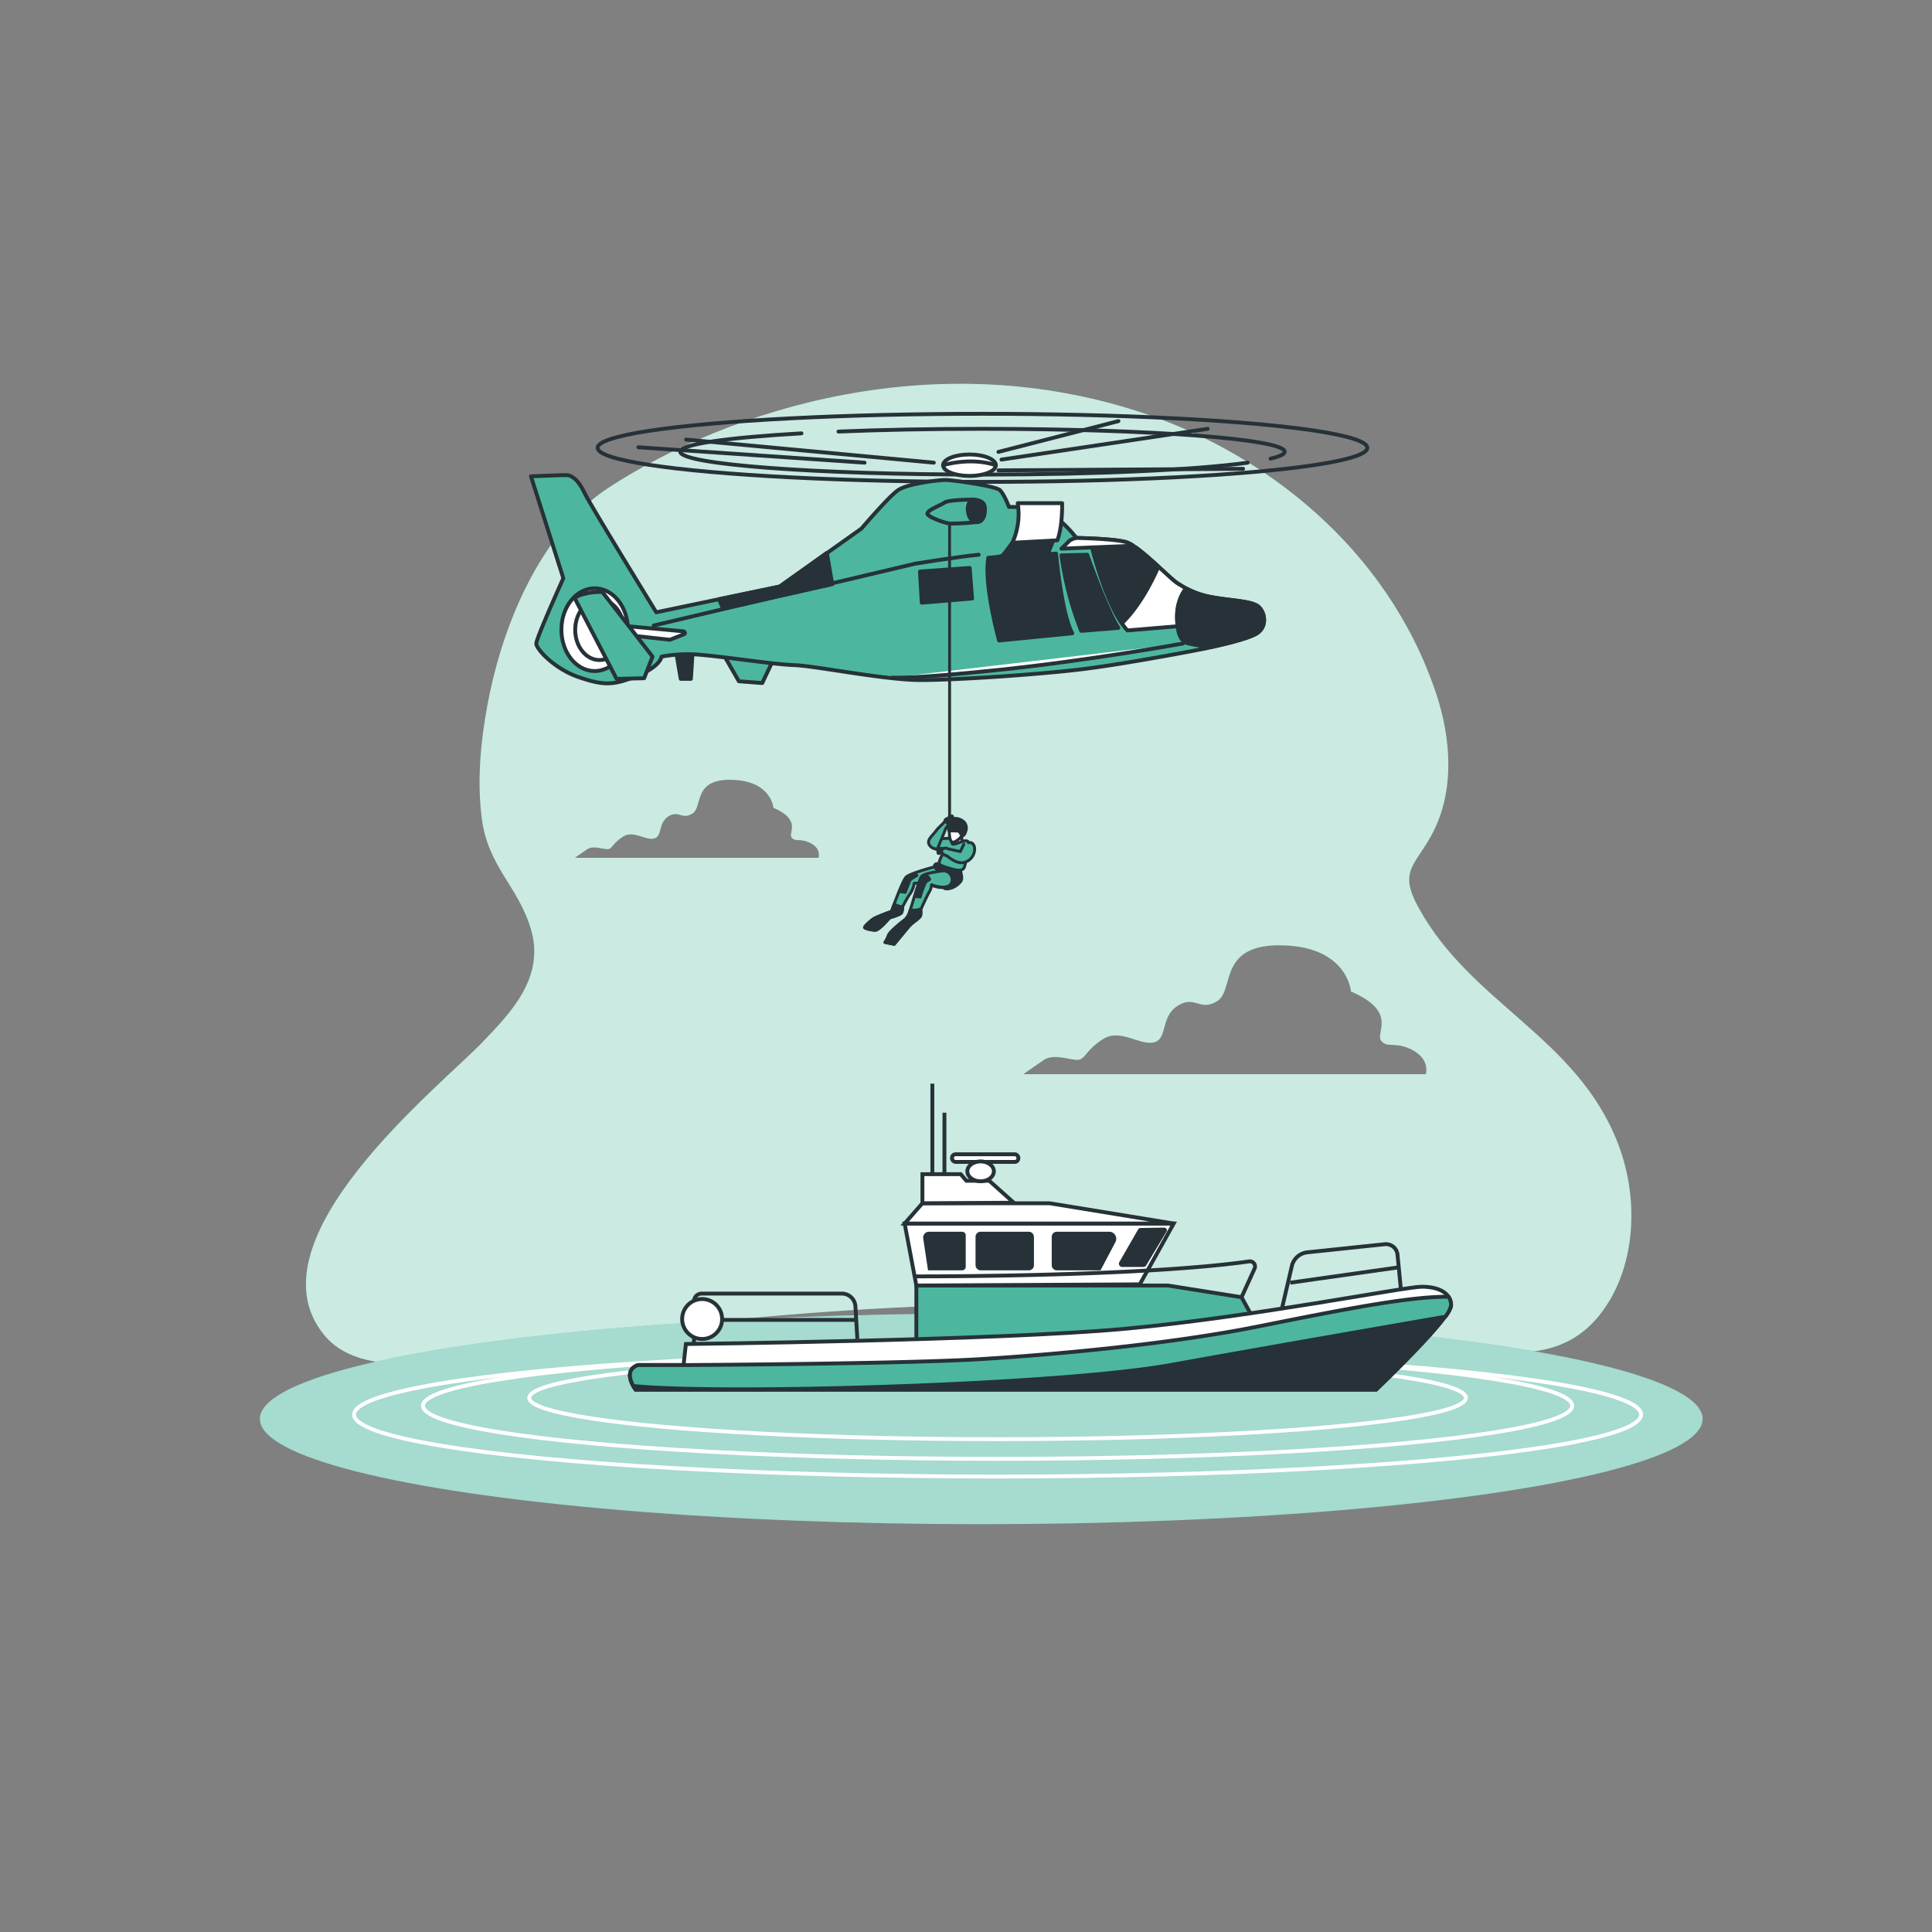 <svg xmlns="http://www.w3.org/2000/svg" viewBox="0 0 500 500"><rect x="0" y="0" width="500" height="500" fill="#808080" stroke="none"/><g id="freepik--background-simple--inject-2"><path d="M418.63,295.68c-10.78-27.47-38.14-36.07-51.63-61-5-9.18-.94-10.56,3.39-18.4,6.17-11.16,5.25-25,1.21-37-12.69-37.7-44.5-61.61-74.25-71.87-54.67-18.84-108.76-1.51-139.91,18.85C141,137,130.53,159.49,126.25,181.93c-1.84,9.66-2.85,20.15-1.54,30,1.63,12.38,9.28,17.31,12.64,28.35,3.89,12.78-5.43,22-12.24,29.19-10.73,11.3-61.52,51.41-41.17,76.09,5.54,6.71,15.72,7.93,22.94,6.83,63.54-9.7,114.06-16,187.53-15.08,27.19.34,63.85,9.33,91.06,12.3,10.79,1.17,21.58.31,29.36-10.42C423.46,327.33,424.21,309.92,418.63,295.68ZM211.84,222H148.76s1.74-1.24,3.24-2.24,4,0,5.23,0,1.25-1.5,4-3.24,5.74,1,8,.5,1-4,3.74-5.74,3.49,1,6.24-.75,0-9,10.22-8.72,10.72,7.23,10.72,7.23c7.48,3.24,3.74,6.48,4.74,7.73s2.24,0,5,1.49S211.84,222,211.84,222ZM369,278H264.83s2.88-2.06,5.35-3.71,6.59,0,8.64,0,2.06-2.47,6.59-5.35,9.47,1.65,13.17.83,1.65-6.59,6.18-9.47,5.76,1.64,10.29-1.24,0-14.82,16.88-14.41,17.7,11.94,17.7,11.94c12.35,5.35,6.17,10.71,7.82,12.76s3.71,0,8.23,2.47S369,278,369,278Z" style="fill:#4CB79E"></path><path d="M418.63,295.68c-10.78-27.47-38.14-36.07-51.63-61-5-9.18-.94-10.56,3.39-18.4,6.17-11.16,5.25-25,1.21-37-12.69-37.7-44.5-61.61-74.25-71.87-54.67-18.84-108.76-1.51-139.91,18.85C141,137,130.53,159.49,126.25,181.93c-1.84,9.66-2.85,20.15-1.54,30,1.63,12.38,9.28,17.31,12.64,28.35,3.89,12.78-5.43,22-12.24,29.19-10.73,11.3-61.52,51.41-41.17,76.09,5.54,6.71,15.72,7.93,22.94,6.83,63.54-9.7,114.06-16,187.53-15.08,27.19.34,63.85,9.33,91.06,12.3,10.79,1.17,21.58.31,29.36-10.42C423.46,327.33,424.21,309.92,418.63,295.68ZM211.84,222H148.76s1.74-1.24,3.24-2.24,4,0,5.23,0,1.25-1.5,4-3.24,5.74,1,8,.5,1-4,3.74-5.74,3.49,1,6.24-.75,0-9,10.22-8.72,10.72,7.23,10.72,7.23c7.48,3.24,3.74,6.48,4.74,7.73s2.24,0,5,1.49S211.84,222,211.84,222ZM369,278H264.83s2.88-2.06,5.35-3.71,6.59,0,8.64,0,2.06-2.47,6.59-5.35,9.47,1.65,13.17.83,1.65-6.59,6.18-9.47,5.76,1.64,10.29-1.24,0-14.82,16.88-14.41,17.7,11.94,17.7,11.94c12.35,5.35,6.17,10.71,7.82,12.76s3.71,0,8.23,2.47S369,278,369,278Z" style="fill:#fff;opacity:0.7"></path></g><g id="freepik--Water--inject-2"><ellipse cx="253.95" cy="367.21" rx="186.69" ry="27.25" style="fill:#4CB79E"></ellipse><ellipse cx="253.95" cy="367.21" rx="186.69" ry="27.25" style="fill:#fff;opacity:0.5"></ellipse><ellipse cx="258.17" cy="366.09" rx="166.54" ry="16.04" style="fill:none;stroke:#fff;stroke-miterlimit:10"></ellipse><ellipse cx="258.17" cy="363.8" rx="148.71" ry="13.75" style="fill:none;stroke:#fff;stroke-miterlimit:10"></ellipse><ellipse cx="258.17" cy="361.76" rx="121.21" ry="10.7" style="fill:none;stroke:#fff;stroke-miterlimit:10"></ellipse></g><g id="freepik--Ship--inject-2"><polygon points="237.15 346.32 237.15 332.69 302.24 332.69 321.31 335.72 324.64 341.78 288.62 346.32 236.85 348.74 237.15 346.32" style="fill:#4CB79E;stroke:#263238;stroke-miterlimit:10"></polygon><path d="M177.51,347.83S258,346.92,291,343.9,363.7,333,367.94,333s7.57,1.51,7.57,4.84-19.38,21.8-19.38,21.8H164.49s-3.63-4.84.61-6.36h11.8Z" style="fill:#fff;stroke:#263238;stroke-miterlimit:10"></path><path d="M164.49,359.64H356.13s19.38-18.47,19.38-21.8h0c-8.37.93-29.4,3.4-40.28,5.88-13.78,3.13-53.86,10.64-72,10.64s-57,1.88-74.53,1.88H163.07A7.92,7.92,0,0,0,164.49,359.64Z" style="fill:#263238;stroke:#263238;stroke-miterlimit:10"></path><path d="M163.89,358.69c22.53,2.3,109.71-.14,139-5.41,30.27-5.45,70.54-12.41,70.54-12.41l.45.06a7.37,7.37,0,0,0,1.67-3.09,4,4,0,0,0-.65-2.24c-10.11-.15-28.42,3.51-49.31,7.69-22.7,4.54-52.37,7.27-72.35,8.48s-76.3,1.51-76.3,1.51H165.1C162,354.38,163.08,357.2,163.89,358.69Z" style="fill:#4CB79E;stroke:#263238;stroke-linecap:round;stroke-linejoin:round"></path><polygon points="237.15 332.69 234.12 316.65 303.75 316.65 294.97 332.39 237.15 332.69" style="fill:#fff;stroke:#263238;stroke-miterlimit:10"></polygon><rect x="252.97" y="319.27" width="14.11" height="8.99" rx="0.77" style="fill:#263238;stroke:#263238;stroke-miterlimit:10"></rect><path d="M287,319.27H273.51a.82.82,0,0,0-.82.82v7.35a.82.82,0,0,0,.82.82h11l3.7-7A1.33,1.33,0,0,0,287,319.27Z" style="fill:#263238;stroke:#263238;stroke-miterlimit:10"></path><path d="M249,319.27h-8.58a1,1,0,0,0-1,1.13l1.18,7.86H249a.43.43,0,0,0,.43-.43v-8.12A.44.44,0,0,0,249,319.27Z" style="fill:#263238;stroke:#263238;stroke-miterlimit:10"></path><path d="M295,318.39l-4.88,8.48a.35.35,0,0,0,.3.52h5.49a.34.34,0,0,0,.3-.17l5.25-8.75a.17.17,0,0,0-.15-.26l-6.17.09A.17.17,0,0,0,295,318.39Z" style="fill:#263238;stroke:#263238;stroke-miterlimit:10"></path><polygon points="234.12 316.65 238.72 311.4 271.61 311.4 303.75 316.65 234.12 316.65" style="fill:#fff;stroke:#263238;stroke-miterlimit:10"></polygon><polygon points="238.72 311.4 238.72 303.87 248.63 303.87 250.08 305.58 256.02 305.58 262.37 311.26 238.72 311.4" style="fill:#fff;stroke:#263238;stroke-miterlimit:10"></polygon><rect x="246.38" y="298.72" width="17.17" height="1.98" rx="0.93" style="fill:#fff;stroke:#263238;stroke-miterlimit:10"></rect><path d="M257.21,303.14c0,1.42-1.53,2.58-3.43,2.58s-3.43-1.16-3.43-2.58,1.53-2.57,3.43-2.57S257.21,301.72,257.21,303.14Z" style="fill:#fff;stroke:#263238;stroke-miterlimit:10"></path><path d="M179.6,347.7V336.78a2,2,0,0,1,2-2h36.28a3.51,3.51,0,0,1,3.5,3.29l.5,8.46" style="fill:none;stroke:#263238;stroke-miterlimit:10"></path><path d="M331.79,338.54l2.54-10.9a4.62,4.62,0,0,1,4-3.54L358.38,322a3,3,0,0,1,3.29,2.68l.88,9" style="fill:none;stroke:#263238;stroke-miterlimit:10"></path><line x1="333.9" y1="331.96" x2="362.08" y2="327.97" style="fill:none;stroke:#263238;stroke-miterlimit:10"></line><path d="M236.67,330.32s57.54.22,86.62-3.87a1.32,1.32,0,0,1,1.39,1.86l-3.37,7.41" style="fill:none;stroke:#263238;stroke-miterlimit:10"></path><line x1="179.83" y1="341.59" x2="221.64" y2="341.59" style="fill:none;stroke:#263238;stroke-miterlimit:10"></line><circle cx="181.71" cy="341.36" r="5.17" style="fill:#fff;stroke:#263238;stroke-miterlimit:10"></circle><line x1="241.29" y1="304.25" x2="241.29" y2="280.45" style="fill:none;stroke:#263238;stroke-miterlimit:10"></line><line x1="244.42" y1="304.25" x2="244.42" y2="287.97" style="fill:none;stroke:#263238;stroke-miterlimit:10"></line></g><g id="freepik--Helicopter--inject-2"><polygon points="187.65 170.1 191.22 176.31 197.27 176.77 199.91 171.19 191.38 169.17 187.65 170.1" style="fill:#4CB79E;stroke:#263238;stroke-linecap:round;stroke-linejoin:round"></polygon><polygon points="174.93 168.39 176.17 175.69 178.81 175.69 179.27 168.39 174.93 168.39" style="fill:#263238;stroke:#263238;stroke-linecap:round;stroke-linejoin:round"></polygon><ellipse cx="254.26" cy="115.9" rx="99.6" ry="8.81" style="fill:none;stroke:#263238;stroke-linecap:round;stroke-linejoin:round"></ellipse><path d="M322.9,119.74c-13.28,1.84-39,3.08-68.64,3.08-43.19,0-78.21-2.65-78.21-5.92,0-1.94,12.32-3.66,31.37-4.75" style="fill:none;stroke:#263238;stroke-linecap:round;stroke-linejoin:round"></path><path d="M217,111.69c11.07-.46,23.77-.71,37.26-.71,43.2,0,78.22,2.65,78.22,5.92,0,.63-1.28,1.23-3.66,1.8" style="fill:none;stroke:#263238;stroke-linecap:round;stroke-linejoin:round"></path><path d="M278.58,139.22s9.62.16,12.88,1.09,11.64,9.77,13.35,10.7a23.3,23.3,0,0,0,9,3.57c5.12.93,10.24.93,11.94,2.49s2.18,5.12-.46,6.82-12,3.57-12.42,3.73-21.41,4.19-32.89,5.58-32.43,2.8-41.74,2.8-27.47-3.73-32.9-3.88-21.88-2.8-26.69-2.8a36,36,0,0,0-7.45.62s-.15,2.49-6.36,5-8.69,2.48-15.05.31-11-7.29-11-8.69,7-16.91,7-16.91l-8.38-26.38s7.75-.31,9.15-.31,3.1,1.24,4.66,4.5,18.62,31,18.62,31l32-6.67,21.11-15s7-8.23,9.46-9.93,10.4-2.64,12.26-2.64,13,1.55,14.12,2.64,2.33,4.34,2.33,4.34,5.89-.15,9.62,1.24S278.58,139.22,278.58,139.22Z" style="fill:#4CB79E;stroke:#263238;stroke-linecap:round;stroke-linejoin:round"></path><path d="M161.74,162l15.2,1.4s.78.46,0,.77l-3.56,1.4-9.94-1.09Z" style="fill:#fff;stroke:#263238;stroke-linecap:round;stroke-linejoin:round"></path><path d="M304.81,151c-1.36-.73-6.9-6.44-10.76-9.24l-11.28.4s3.73,15.21,9,21l13-1.09s-1.15-5.72,2.2-9.75C306.13,151.81,305.43,151.36,304.81,151Z" style="fill:#fff;stroke:#263238;stroke-linecap:round;stroke-linejoin:round"></path><path d="M325.29,163.89c2.64-1.7,2.17-5.27.46-6.82s-6.82-1.56-11.94-2.49a21.8,21.8,0,0,1-6.8-2.3h0s-3,2.92-2.2,9.75c0,0,0,3.88,2.79,4.5a54.5,54.5,0,0,0,5.84.95C315.57,167,323,165.39,325.29,163.89Z" style="fill:#263238;stroke:#263238;stroke-linecap:round;stroke-linejoin:round"></path><path d="M273.31,143.26s1.39,15.51,4.19,20.63l-18.94,1.87s-4-14.28-2.79-21.42c0,0,3.26-.15,3.73-.62s2.48-3.26,2.48-3.26l10.71-.77-1.25,2.94.31.78Z" style="fill:#263238;stroke:#263238;stroke-linecap:round;stroke-linejoin:round"></path><ellipse cx="153.9" cy="162.96" rx="8.61" ry="10.71" style="fill:#fff;stroke:#263238;stroke-linecap:round;stroke-linejoin:round"></ellipse><path d="M161.43,163c0,4.32-2.82,7.82-6.29,7.82s-6.28-3.5-6.28-7.82,2.81-7.81,6.28-7.81S161.43,158.65,161.43,163Z" style="fill:#fff;stroke:#263238;stroke-linecap:round;stroke-linejoin:round"></path><polygon points="238.08 147.91 238.55 155.98 251.58 154.89 250.96 146.98 238.08 147.91" style="fill:#263238;stroke:#263238;stroke-linecap:round;stroke-linejoin:round"></polygon><path d="M281.37,143.57s5,14.27,8.07,18.93l-9.62.77a84.68,84.68,0,0,1-5.12-19.55Z" style="fill:#263238;stroke:#263238;stroke-linecap:round;stroke-linejoin:round"></path><path d="M293.28,141.24a7.12,7.12,0,0,0-1.82-.93c-3.26-.93-12.88-1.09-12.88-1.09h0l-.76.17-.94.46L274.7,142Z" style="fill:#fff;stroke:#263238;stroke-linecap:round;stroke-linejoin:round"></path><path d="M252.05,129.29s-6.52,0-7.61.78-5.12,2.17-4.34,3.1,4.81,2.33,5.9,2.33a59.52,59.52,0,0,0,7.29-.47c1.24-.31,1.71-2,1.55-3.72S252.82,129.45,252.05,129.29Z" style="fill:#4CB79E;stroke:#263238;stroke-linecap:round;stroke-linejoin:round"></path><path d="M252.05,129.29h-.66a3.6,3.6,0,0,0-.89,2.94c.21,1.82,1,2.61,2,2.92a6.24,6.24,0,0,0,.78-.13c1.24-.31,1.71-2,1.55-3.72S252.82,129.45,252.05,129.29Z" style="fill:#263238;stroke:#263238;stroke-linecap:round;stroke-linejoin:round"></path><path d="M169.19,161.88l67.65-16s10.4-1.7,16.45-2.32" style="fill:none;stroke:#263238;stroke-linecap:round;stroke-linejoin:round"></path><path d="M306.2,166.53s-23.89,4.35-47.64,6.83-27.62,2-27.62,2" style="fill:#fff;stroke:#263238;stroke-linecap:round;stroke-linejoin:round"></path><path d="M262,140.46a17.93,17.93,0,0,0,1.39-10.24h11.49s.15,6.05-1.24,9.62Z" style="fill:#fff;stroke:#263238;stroke-linecap:round;stroke-linejoin:round"></path><path d="M257.72,120.4c0,1.53-3.05,2.77-6.82,2.77s-6.83-1.24-6.83-2.77,3.06-2.78,6.83-2.78S257.72,118.87,257.72,120.4Z" style="fill:#fff;stroke:#263238;stroke-linecap:round;stroke-linejoin:round"></path><path d="M244.07,120.4s7-2.22,13.65,0" style="fill:#fff;stroke:#263238;stroke-linecap:round;stroke-linejoin:round"></path><path d="M148.7,154.74l10.87,20.95,7.13-.16,2.18-5.59-13-16.75S151.34,153,148.7,154.74Z" style="fill:#4CB79E;stroke:#263238;stroke-linecap:round;stroke-linejoin:round"></path><polygon points="186.08 155.07 187.12 157.56 215.39 151.19 213.99 143.08 201.77 151.79 186.08 155.07" style="fill:#263238;stroke:#263238;stroke-linecap:round;stroke-linejoin:round"></polygon><line x1="177.56" y1="113.76" x2="241.67" y2="119.74" style="fill:none;stroke:#263238;stroke-linecap:round;stroke-linejoin:round"></line><line x1="165.22" y1="115.75" x2="223.75" y2="119.74" style="fill:none;stroke:#263238;stroke-linecap:round;stroke-linejoin:round"></line><line x1="258.4" y1="116.95" x2="289.45" y2="108.98" style="fill:none;stroke:#263238;stroke-linecap:round;stroke-linejoin:round"></line><line x1="259.19" y1="118.94" x2="312.55" y2="110.98" style="fill:none;stroke:#263238;stroke-linecap:round;stroke-linejoin:round"></line><line x1="258.4" y1="121.73" x2="321.71" y2="121.33" style="fill:none;stroke:#263238;stroke-linecap:round;stroke-linejoin:round"></line><path d="M294.05,141.77l-11.28.4s3.07,12.52,7.58,19.13c4.55-4.43,7.8-10.9,9.44-14.66A72.52,72.52,0,0,0,294.05,141.77Z" style="fill:#263238;stroke:#263238;stroke-linecap:round;stroke-linejoin:round"></path><path d="M241.77,224.36S235.5,226,234.5,227s-3.78,8.86-3.78,8.86a48.06,48.06,0,0,0-4.48,1.79c-.8.5-2.59,2.09-2.49,2.39s1.79.7,2.79.7,3.68-3.19,3.68-3.19,2.79-.79,3.09-1.29a4.08,4.08,0,0,0,.3-1.59,29,29,0,0,1,1.79-3.19,6.29,6.29,0,0,0,1.19-2.89l3.39-.09a7.43,7.43,0,0,0,3.68,1.19c2.39.2,2.89-1.39,2.39-3.19S243.36,224.06,241.77,224.36Z" style="fill:#4CB79E;stroke:#263238;stroke-linecap:round;stroke-linejoin:round;stroke-width:0.75px"></path><path d="M231.4,234c-.41,1.09-.68,1.86-.68,1.86a48.06,48.06,0,0,0-4.48,1.79c-.8.5-2.59,2.09-2.49,2.39s1.79.7,2.79.7,3.68-3.19,3.68-3.19,2.79-.79,3.09-1.29a4.07,4.07,0,0,0,.3-1.58A5.65,5.65,0,0,1,231.4,234Z" style="fill:#263238;stroke:#263238;stroke-linecap:round;stroke-linejoin:round;stroke-width:0.75px"></path><path d="M237.3,226.59s-1.79.95-1.89,1.35-1.15,3-1.15,3l-1.3-.2s1.25-3.44,1.8-3.79a13.63,13.63,0,0,1,2-.84Z" style="fill:#263238;stroke:#263238;stroke-linecap:round;stroke-linejoin:round;stroke-width:0.75px"></path><path d="M243.06,223.57s-.69-.2-1,.1a1.07,1.07,0,0,0-.3.69,10.25,10.25,0,0,0,1.59,1.28c.8.5,2,.81,2.29,1.61s.6,1.79-.3,2.09-1.49.7-.1.7a4.91,4.91,0,0,0,3.24-1.76c.7-.7.35-1.73.15-2.72s-2.39-1.79-3.29-1.89S243.06,223.57,243.06,223.57Z" style="fill:#263238;stroke:#263238;stroke-linecap:round;stroke-linejoin:round;stroke-width:0.75px"></path><path d="M248.94,217.79s1.59-.59,1.69.3a30.19,30.19,0,0,1-1,6.17c-.39,1.3-1.79,1.1-4.08.4s-2.68-.89-2.39-1.89a12.47,12.47,0,0,1,1.2-2.39s-2.79-.5-3.19-1.39a1.31,1.31,0,0,1,1.1-1.89c.89,0,3.88-.2,4.18-.2A23,23,0,0,1,248.94,217.79Z" style="fill:#4CB79E;stroke:#263238;stroke-linecap:round;stroke-linejoin:round;stroke-width:0.75px"></path><path d="M248.94,216.2v1.59a11.33,11.33,0,0,1-2.19.7c-.5,0-.4-.6-.4-.6Z" style="fill:#fff;stroke:#263238;stroke-linecap:round;stroke-linejoin:round;stroke-width:0.75px"></path><path d="M247.94,213.11s-1.79-.49-2.09.7-.2,3.68.5,4.08,2.19-1.09,2.19-1.09l.4-.6a1.18,1.18,0,0,0,.5-1c0-.69-.6-.59-.6-.59S249.44,213.71,247.94,213.11Z" style="fill:#fff;stroke:#263238;stroke-linecap:round;stroke-linejoin:round;stroke-width:0.75px"></path><path d="M245.55,215l2.69.1a3.76,3.76,0,0,0,.7,1.09c.3.2.69,0,1-1.09a2.25,2.25,0,0,0-1-2.79,3.4,3.4,0,0,0-3.39-.1C245.06,212.52,245.55,215,245.55,215Z" style="fill:#263238;stroke:#263238;stroke-linecap:round;stroke-linejoin:round;stroke-width:0.75px"></path><path d="M244.65,219.61l-1.4-.07a1.53,1.53,0,0,0-.49.77c-.07.43,0,.57.28.57a3,3,0,0,0,.91-.36Z" style="fill:#263238;stroke:#263238;stroke-linecap:round;stroke-linejoin:round;stroke-width:0.75px"></path><path d="M249.44,218.49l-.9,1.89-3.19-.7a1.13,1.13,0,0,0-1.09-.09c-.5.29-1,.69-.3,1.29a2,2,0,0,0,1.1.6s2.19,2,4.08,1.79a3.59,3.59,0,0,0,3.08-3.88c-.3-1.7-1.59-1.3-1.59-1.3" style="fill:#4CB79E;stroke:#263238;stroke-linecap:round;stroke-linejoin:round;stroke-width:0.75px"></path><path d="M242.77,219.29s1.59-3.79,1.79-4.38a3.11,3.11,0,0,1,1.39-1.7c.8-.49.5-1.29.5-1.69s0-.4-.7,0-1.19.5-1.19.9-1.5,1.49-2.39,2.69-2.39,2.29-1.69,3.48a2.1,2.1,0,0,0,1.89,1.09" style="fill:#4CB79E;stroke:#263238;stroke-linecap:round;stroke-linejoin:round;stroke-width:0.75px"></path><path d="M244.26,225.36s-5,.5-5.77,1.49-3,9.36-3.39,10a4.64,4.64,0,0,1-.9,1.19c-.29.2-3.88,3-4.28,4.08a8,8,0,0,1-.89,1.8l2.39.49s2.78-3.38,3.78-4.58,3-2.19,3.09-3a5.36,5.36,0,0,0,0-1.4s1.59-3.58,2.19-4.58a4.07,4.07,0,0,0,.59-1.89s2.59,1.1,4.28.4S246.75,225.66,244.26,225.36Z" style="fill:#4CB79E;stroke:#263238;stroke-linecap:round;stroke-linejoin:round;stroke-width:0.75px"></path><path d="M235.2,239.79c1-1.19,3-2.19,3.09-3a5.36,5.36,0,0,0,0-1.4l.09-.21a4.73,4.73,0,0,1-2.8.28,8.49,8.49,0,0,1-.48,1.33,4.64,4.64,0,0,1-.9,1.19c-.29.2-3.88,3-4.28,4.08a8,8,0,0,1-.89,1.8l2.39.49S234.2,241,235.2,239.79Z" style="fill:#263238;stroke:#263238;stroke-linecap:round;stroke-linejoin:round;stroke-width:0.75px"></path><path d="M239.84,226.64a1.28,1.28,0,0,0-1.24.55,32.35,32.35,0,0,0-1.55,4.84l1.1.1a25.11,25.11,0,0,1,1.45-3.89c.29-.15,1-.65,1-.65A2.29,2.29,0,0,0,239.84,226.64Z" style="fill:#263238;stroke:#263238;stroke-linecap:round;stroke-linejoin:round;stroke-width:0.75px"></path><path d="M246,213.21c.8-.49.5-1.29.5-1.69s0-.4-.7,0-1.19.5-1.19.9l1,1.08A4,4,0,0,1,246,213.21Z" style="fill:#263238;stroke:#263238;stroke-linecap:round;stroke-linejoin:round;stroke-width:0.75px"></path><line x1="245.75" y1="211.52" x2="245.75" y2="135.58" style="fill:#263238;stroke:#263238;stroke-linecap:round;stroke-linejoin:round;stroke-width:0.75px"></line></g></svg>